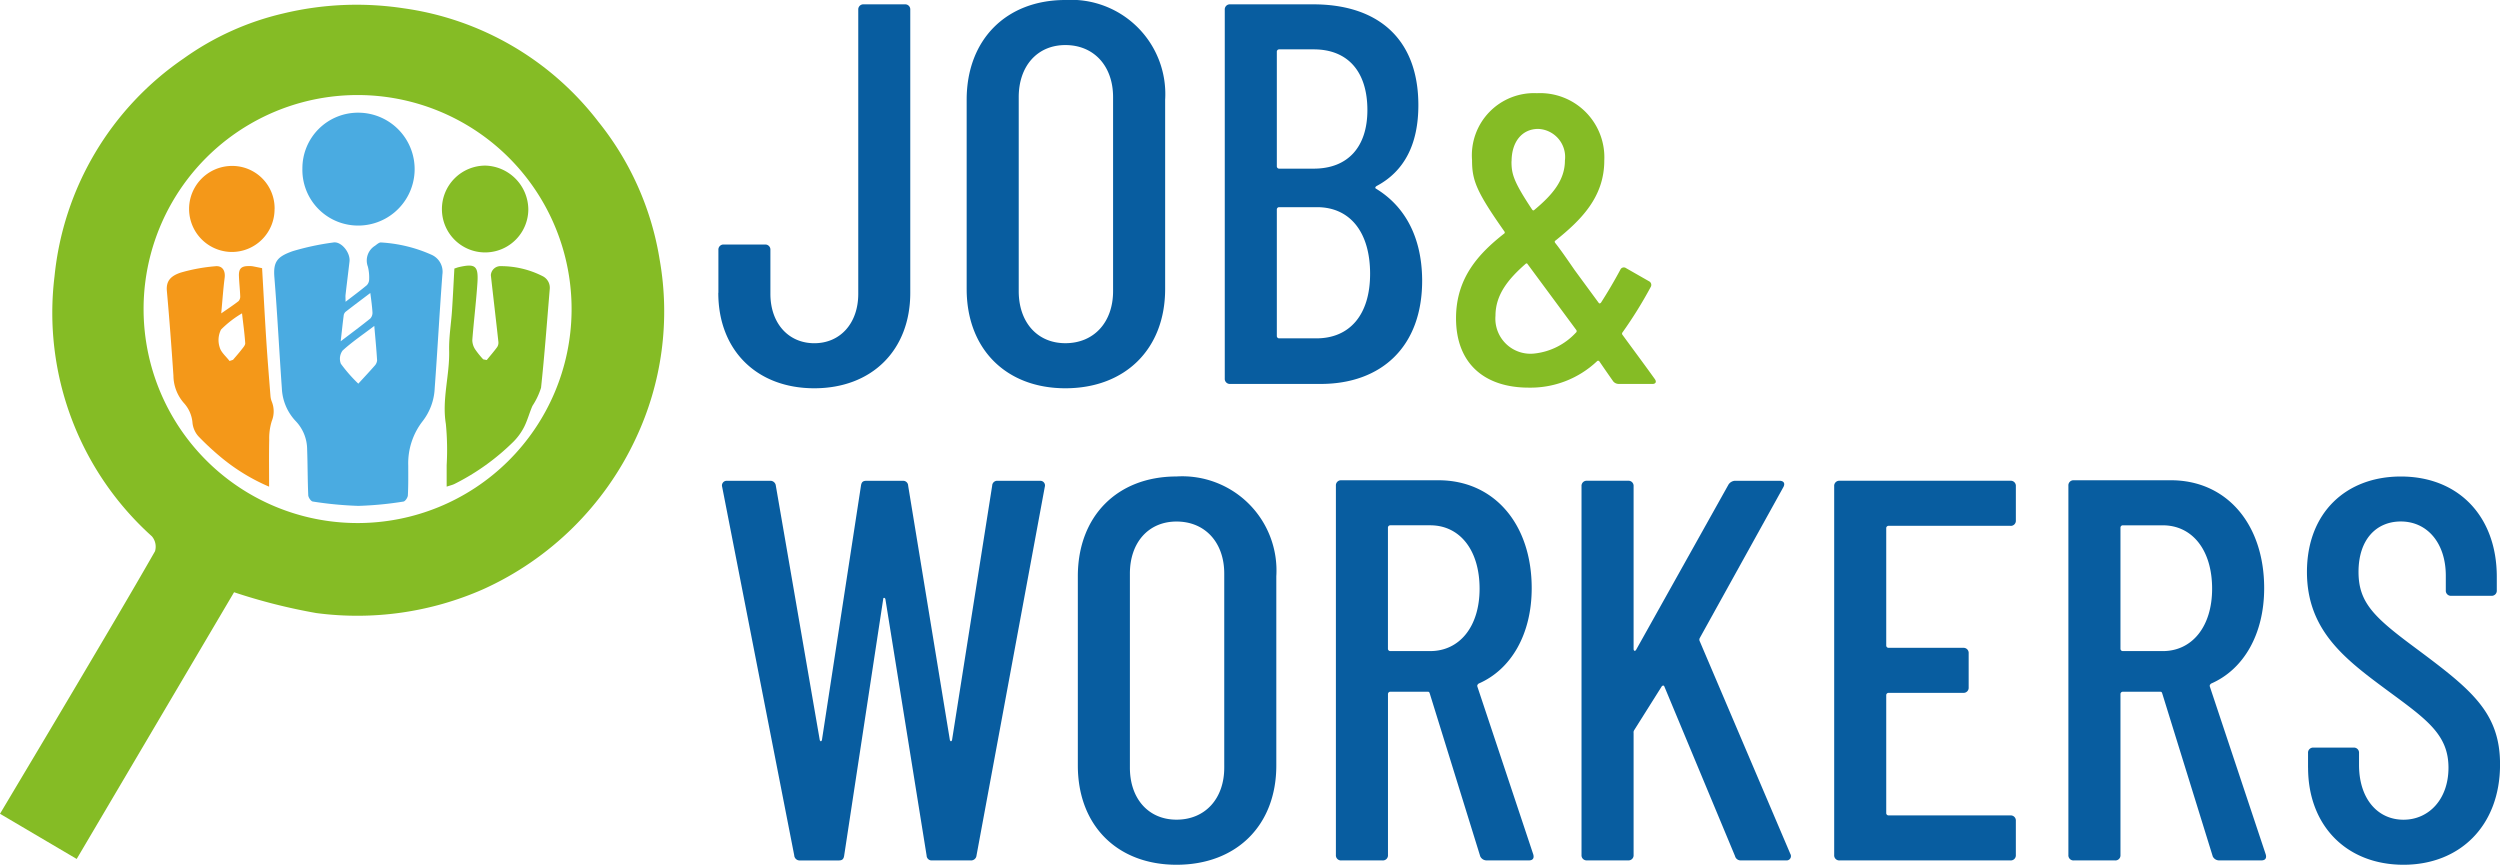 <svg id="Group_45" data-name="Group 45" xmlns="http://www.w3.org/2000/svg" xmlns:xlink="http://www.w3.org/1999/xlink" width="197.111" height="68.181" viewBox="0 0 197.111 68.181">
  <defs>
    <clipPath id="clip-path">
      <rect id="Rectangle_15" data-name="Rectangle 15" width="197.111" height="68.181" fill="none"/>
    </clipPath>
  </defs>
  <g id="Group_44" data-name="Group 44" clip-path="url(#clip-path)">
    <path id="Path_84" data-name="Path 84" d="M45.806,40.216c.615-.474,1.16-.875,1.677-1.307a.672.672,0,0,0,.19-.464,3.5,3.5,0,0,0-.1-1,1.368,1.368,0,0,1,.558-1.648c.15-.108.336-.283.482-.262a11.358,11.358,0,0,1,3.97.966,1.464,1.464,0,0,1,.863,1.563c-.226,2.99-.385,5.984-.606,8.974a4.553,4.553,0,0,1-.94,2.574,5.406,5.406,0,0,0-1.145,3.515c0,.783.013,1.567-.03,2.348-.01.176-.211.472-.352.489a27.678,27.678,0,0,1-3.546.34,28.94,28.94,0,0,1-3.6-.343c-.142-.018-.347-.317-.356-.493-.053-1.209-.044-2.421-.088-3.63a3.251,3.251,0,0,0-.893-2.21,4,4,0,0,1-1.1-2.591c-.208-2.916-.353-5.838-.589-8.752-.1-1.237.219-1.63,1.443-2.064a20.633,20.633,0,0,1,3.2-.684c.619-.113,1.364.79,1.279,1.506-.1.868-.211,1.736-.31,2.606-.017.147,0,.3,0,.566m2.266,1.9c-.923.7-1.762,1.267-2.5,1.942a1.09,1.09,0,0,0-.137,1.041,11.761,11.761,0,0,0,1.376,1.57c.509-.554.9-.971,1.281-1.406a.709.709,0,0,0,.2-.432c-.051-.861-.136-1.719-.221-2.716M45.43,43.325c.865-.658,1.61-1.21,2.33-1.791a.656.656,0,0,0,.174-.488c-.028-.489-.1-.975-.169-1.527-.677.512-1.317.99-1.948,1.481a.471.471,0,0,0-.152.289c-.081.623-.146,1.248-.236,2.037" transform="translate(-18.567 -16.418)" fill="#4aabe1"/>
    <path id="Path_85" data-name="Path 85" d="M31.961,39.184c.112,1.942.212,3.838.334,5.732.094,1.449.213,2.9.327,4.342a1.528,1.528,0,0,0,.1.431,2.045,2.045,0,0,1,0,1.545,4.6,4.6,0,0,0-.2,1.481c-.026,1.206-.009,2.413-.009,3.686a15.382,15.382,0,0,1-3.749-2.281,21.56,21.56,0,0,1-1.834-1.7,1.9,1.9,0,0,1-.455-1.027,2.63,2.63,0,0,0-.684-1.591,3.312,3.312,0,0,1-.821-2.154c-.15-2.229-.317-4.456-.517-6.68-.072-.8.323-1.188,1.09-1.445a13.852,13.852,0,0,1,2.717-.5c.562-.068.822.344.748.916-.113.881-.173,1.768-.269,2.8.544-.38.969-.657,1.368-.969a.537.537,0,0,0,.129-.394c-.02-.52-.08-1.037-.1-1.557-.028-.606.182-.815.776-.81a1.722,1.722,0,0,1,.279.011c.235.042.469.094.774.155m-1.585,3.559a8.1,8.1,0,0,0-1.656,1.28,1.83,1.83,0,0,0-.107,1.4c.108.4.507.723.778,1.079l.275-.095c.226-.269.462-.531.676-.81.119-.154.294-.342.284-.5-.047-.736-.151-1.468-.251-2.348" transform="translate(-11.296 -18.03)" fill="#f49819"/>
    <path id="Path_86" data-name="Path 86" d="M68.486,46.392c.278-.34.566-.672.826-1.025a.637.637,0,0,0,.1-.411c-.191-1.755-.4-3.507-.595-5.261a.762.762,0,0,1,.691-.713,7.235,7.235,0,0,1,3.369.778,1.019,1.019,0,0,1,.583,1.032c-.218,2.595-.409,5.193-.686,7.782A5.724,5.724,0,0,1,72.095,50c-.238.548-.39,1.137-.658,1.667a4.6,4.6,0,0,1-.828,1.144,18.155,18.155,0,0,1-4.643,3.335,1.508,1.508,0,0,1-.2.082c-.119.04-.24.076-.433.136,0-.6,0-1.146,0-1.695a21.154,21.154,0,0,0-.062-3.234c-.324-1.962.306-3.853.258-5.789-.026-1.055.156-2.116.226-3.175.073-1.095.124-2.19.186-3.3.131-.042.214-.076.3-.1,1.334-.314,1.6-.134,1.52,1.189-.1,1.52-.289,3.033-.406,4.551a1.359,1.359,0,0,0,.231.739,6.709,6.709,0,0,0,.63.78l.276.054" transform="translate(-30.116 -17.997)" fill="#85bc25"/>
    <path id="Path_87" data-name="Path 87" d="M44.319,20.915a4.384,4.384,0,0,1,4.447-4.4,4.45,4.45,0,1,1-.506,8.876,4.39,4.39,0,0,1-3.941-4.473" transform="translate(-20.477 -7.63)" fill="#4aabe1"/>
    <path id="Path_88" data-name="Path 88" d="M68.218,24.274a3.487,3.487,0,0,1,3.37,3.439,3.406,3.406,0,0,1-6.812,0,3.427,3.427,0,0,1,3.442-3.439" transform="translate(-29.933 -11.217)" fill="#85bc25"/>
    <path id="Path_89" data-name="Path 89" d="M34.42,27.717a3.368,3.368,0,0,1-3.4,3.387,3.392,3.392,0,0,1-.009-6.783,3.342,3.342,0,0,1,3.413,3.4" transform="translate(-12.773 -11.238)" fill="#f49819"/>
    <path id="Path_90" data-name="Path 90" d="M105.3,23.381V20a.4.4,0,0,1,.428-.428h3.249A.4.4,0,0,1,109.4,20v3.463c0,2.309,1.411,3.891,3.463,3.891s3.464-1.581,3.464-3.891V1.063a.4.4,0,0,1,.428-.428H120a.4.4,0,0,1,.428.428V23.381c0,4.532-3.035,7.525-7.568,7.525s-7.568-2.993-7.568-7.525" transform="translate(-48.658 -0.293)" fill="#085da0"/>
    <path id="Path_91" data-name="Path 91" d="M141.693,22.788V7.867c0-4.746,3.121-7.867,7.782-7.867a7.428,7.428,0,0,1,7.867,7.867V22.788c0,4.746-3.164,7.825-7.867,7.825-4.661,0-7.782-3.078-7.782-7.825m11.544.171V7.653c0-2.437-1.5-4.1-3.762-4.1-2.223,0-3.677,1.667-3.677,4.1V22.959c0,2.437,1.453,4.1,3.677,4.1,2.267,0,3.762-1.667,3.762-4.1" transform="translate(-65.477)" fill="#085da0"/>
    <path id="Path_92" data-name="Path 92" d="M187.092,30.564h-7.14a.4.4,0,0,1-.428-.428V1.063a.4.4,0,0,1,.428-.428h6.541c5.088,0,8.295,2.694,8.295,7.953,0,3.078-1.112,5.215-3.291,6.37-.129.086-.129.172-.043.214,2.18,1.326,3.592,3.677,3.633,7.14.043,5.387-3.291,8.252-7.995,8.252M183.629,4.355v9.064a.183.183,0,0,0,.171.171h2.736c2.693,0,4.233-1.71,4.233-4.617,0-3.036-1.54-4.788-4.233-4.788H183.8a.183.183,0,0,0-.171.171m7.354,17.53c0-3.292-1.582-5.259-4.19-5.259H183.8a.184.184,0,0,0-.171.172v10a.183.183,0,0,0,.171.171h2.95c2.608,0,4.233-1.838,4.233-5.088" transform="translate(-82.958 -0.293)" fill="#085da0"/>
    <path id="Path_93" data-name="Path 93" d="M228.9,36.582h-2.654a.57.57,0,0,1-.422-.194c-.388-.55-.745-1.068-1.1-1.586a.121.121,0,0,0-.195,0,7.634,7.634,0,0,1-5.374,2.072c-3.465,0-5.731-1.878-5.731-5.472,0-3.205,1.813-5.116,3.788-6.67.065-.032.065-.1.033-.162-2.234-3.173-2.558-4.047-2.558-5.633a4.9,4.9,0,0,1,5.115-5.278,5.065,5.065,0,0,1,5.311,5.31c0,2.914-1.878,4.727-3.853,6.314-.065.032-.065.1-.031.162.486.615.97,1.327,1.553,2.169l1.878,2.558c.065.1.129.065.194,0,.519-.81,1.036-1.684,1.522-2.59a.3.3,0,0,1,.453-.13l1.814,1.036a.32.32,0,0,1,.129.453,33.571,33.571,0,0,1-2.234,3.594.143.143,0,0,0,0,.162c.777,1.068,1.651,2.233,2.558,3.5.162.226.065.388-.195.388m-6.022-4.047a.155.155,0,0,0,.033-.2l-3.853-5.213c-.033-.064-.1-.064-.162,0-1.327,1.166-2.363,2.4-2.363,4.08a2.768,2.768,0,0,0,3.075,2.979,5.215,5.215,0,0,0,3.27-1.651m-5.083-13.5c0,1,.162,1.587,1.618,3.788.066.1.13.1.195.032,1.36-1.133,2.4-2.3,2.4-3.885a2.215,2.215,0,0,0-2.105-2.493c-1.262,0-2.1,1-2.1,2.557" transform="translate(-98.624 -6.311)" fill="#85bc25"/>
    <path id="Path_94" data-name="Path 94" d="M111.532,100.021l-5.687-29.074a.369.369,0,0,1,.385-.471h3.378a.431.431,0,0,1,.47.385l3.463,20.052c.043.129.129.129.172,0l3.078-20.052c.043-.3.171-.385.428-.385h2.864a.393.393,0,0,1,.428.385L123.8,90.913c.043.129.129.129.172,0l3.164-20.052a.392.392,0,0,1,.428-.385H130.9a.368.368,0,0,1,.385.471L125.9,100.021a.43.43,0,0,1-.47.385h-3.036a.393.393,0,0,1-.428-.385L118.716,79.8c-.043-.129-.172-.129-.172,0l-3.078,20.223c-.043.3-.171.385-.428.385H112a.431.431,0,0,1-.471-.385" transform="translate(-48.908 -32.567)" fill="#085da0"/>
    <path id="Path_95" data-name="Path 95" d="M157.987,92.63V77.708c0-4.746,3.121-7.867,7.782-7.867a7.428,7.428,0,0,1,7.867,7.867V92.63c0,4.745-3.164,7.825-7.867,7.825-4.661,0-7.782-3.079-7.782-7.825m11.544.171V77.494c0-2.437-1.5-4.1-3.762-4.1-2.223,0-3.677,1.667-3.677,4.1V92.8c0,2.437,1.453,4.1,3.677,4.1,2.267,0,3.762-1.667,3.762-4.1" transform="translate(-73.006 -32.274)" fill="#085da0"/>
    <path id="Path_96" data-name="Path 96" d="M207.19,100.027,203.214,87.2c-.043-.129-.085-.129-.171-.129h-2.95a.184.184,0,0,0-.171.172v12.7a.4.4,0,0,1-.428.428h-3.25a.4.4,0,0,1-.428-.428V70.825a.4.4,0,0,1,.428-.428H203.9c4.4,0,7.354,3.464,7.354,8.508,0,3.634-1.624,6.413-4.19,7.525-.086.086-.128.129-.086.257l4.4,13.211c.086.3-.042.471-.342.471H207.7a.556.556,0,0,1-.513-.342m-7.268-25.911v9.577a.184.184,0,0,0,.171.172h3.164c2.309,0,3.891-1.925,3.891-4.917,0-3.078-1.582-5-3.891-5h-3.164a.184.184,0,0,0-.171.171" transform="translate(-90.488 -32.531)" fill="#085da0"/>
    <path id="Path_97" data-name="Path 97" d="M231.817,99.978V70.9a.4.4,0,0,1,.428-.428h3.25a.4.4,0,0,1,.428.428V83.73c0,.172.127.214.214.043l7.268-13a.653.653,0,0,1,.514-.3h3.505c.343,0,.471.214.3.514l-6.584,11.886a.27.27,0,0,0,0,.256l7.14,16.761a.34.34,0,0,1-.342.513h-3.548a.45.45,0,0,1-.471-.342l-5.559-13.34c-.042-.127-.128-.127-.214-.043l-2.18,3.464a.318.318,0,0,0-.043.214v9.62a.4.4,0,0,1-.428.428h-3.25a.4.4,0,0,1-.428-.428" transform="translate(-107.123 -32.567)" fill="#085da0"/>
    <path id="Path_98" data-name="Path 98" d="M282.747,74.025h-9.62a.183.183,0,0,0-.171.171v9.278a.183.183,0,0,0,.171.171h5.9a.4.4,0,0,1,.428.428v2.694a.4.4,0,0,1-.428.428h-5.9a.183.183,0,0,0-.171.171v9.321a.182.182,0,0,0,.171.171h9.62a.4.4,0,0,1,.428.428v2.693a.4.4,0,0,1-.428.428H269.28a.4.4,0,0,1-.428-.428V70.9a.4.4,0,0,1,.428-.428h13.468a.4.4,0,0,1,.428.428V73.6a.4.4,0,0,1-.428.428" transform="translate(-124.237 -32.567)" fill="#085da0"/>
    <path id="Path_99" data-name="Path 99" d="M314.558,100.027,310.582,87.2c-.043-.129-.085-.129-.171-.129h-2.95a.184.184,0,0,0-.171.172v12.7a.4.4,0,0,1-.428.428h-3.25a.4.4,0,0,1-.428-.428V70.825a.4.4,0,0,1,.428-.428h7.654c4.4,0,7.354,3.464,7.354,8.508,0,3.634-1.624,6.413-4.19,7.525-.086.086-.128.129-.086.257l4.4,13.211c.086.3-.042.471-.342.471h-3.335a.556.556,0,0,1-.513-.342M307.29,74.117v9.577a.184.184,0,0,0,.171.172h3.164c2.309,0,3.891-1.925,3.891-4.917,0-3.078-1.583-5-3.891-5h-3.164a.184.184,0,0,0-.171.171" transform="translate(-140.103 -32.531)" fill="#085da0"/>
    <path id="Path_100" data-name="Path 100" d="M338.236,92.8V91.646a.4.4,0,0,1,.428-.428h3.164a.4.4,0,0,1,.428.428v.941c0,2.65,1.453,4.317,3.505,4.317,2.01,0,3.548-1.624,3.548-4.1,0-2.609-1.711-3.805-4.788-6.071-3.291-2.438-6.371-4.7-6.371-9.364s3.079-7.525,7.4-7.525c4.575,0,7.568,3.164,7.568,7.909v1.069a.4.4,0,0,1-.428.428h-3.164a.4.4,0,0,1-.428-.428V77.665c0-2.565-1.453-4.275-3.548-4.275-1.924,0-3.334,1.41-3.334,3.976,0,2.437,1.24,3.592,4.531,6.029,4.362,3.249,6.628,5.045,6.628,9.15,0,4.831-3.164,7.91-7.611,7.91-4.49,0-7.525-3.079-7.525-7.654" transform="translate(-156.26 -32.274)" fill="#085da0"/>
    <path id="Path_101" data-name="Path 101" d="M18.454,47.019,6.046,68.047,0,64.485c2.018-3.388,4-6.7,5.962-10.016,2.1-3.552,4.211-7.1,6.261-10.685a1.267,1.267,0,0,0-.245-1.173A23.7,23.7,0,0,1,4.3,22.1,23.648,23.648,0,0,1,14.481,4.934a22.09,22.09,0,0,1,7.847-3.549A24.689,24.689,0,0,1,31.811.975,23.443,23.443,0,0,1,47.186,9.932a23.2,23.2,0,0,1,4.82,10.837A23.49,23.49,0,0,1,50.124,34.9,24.324,24.324,0,0,1,38.083,46.787a24.6,24.6,0,0,1-13.154,1.871,45.47,45.47,0,0,1-6.475-1.64M45.066,24.853a16.873,16.873,0,1,0-33.745-.079,16.873,16.873,0,0,0,33.745.079" transform="translate(0 -0.323)" fill="#85bc25"/>
  </g>
</svg>
